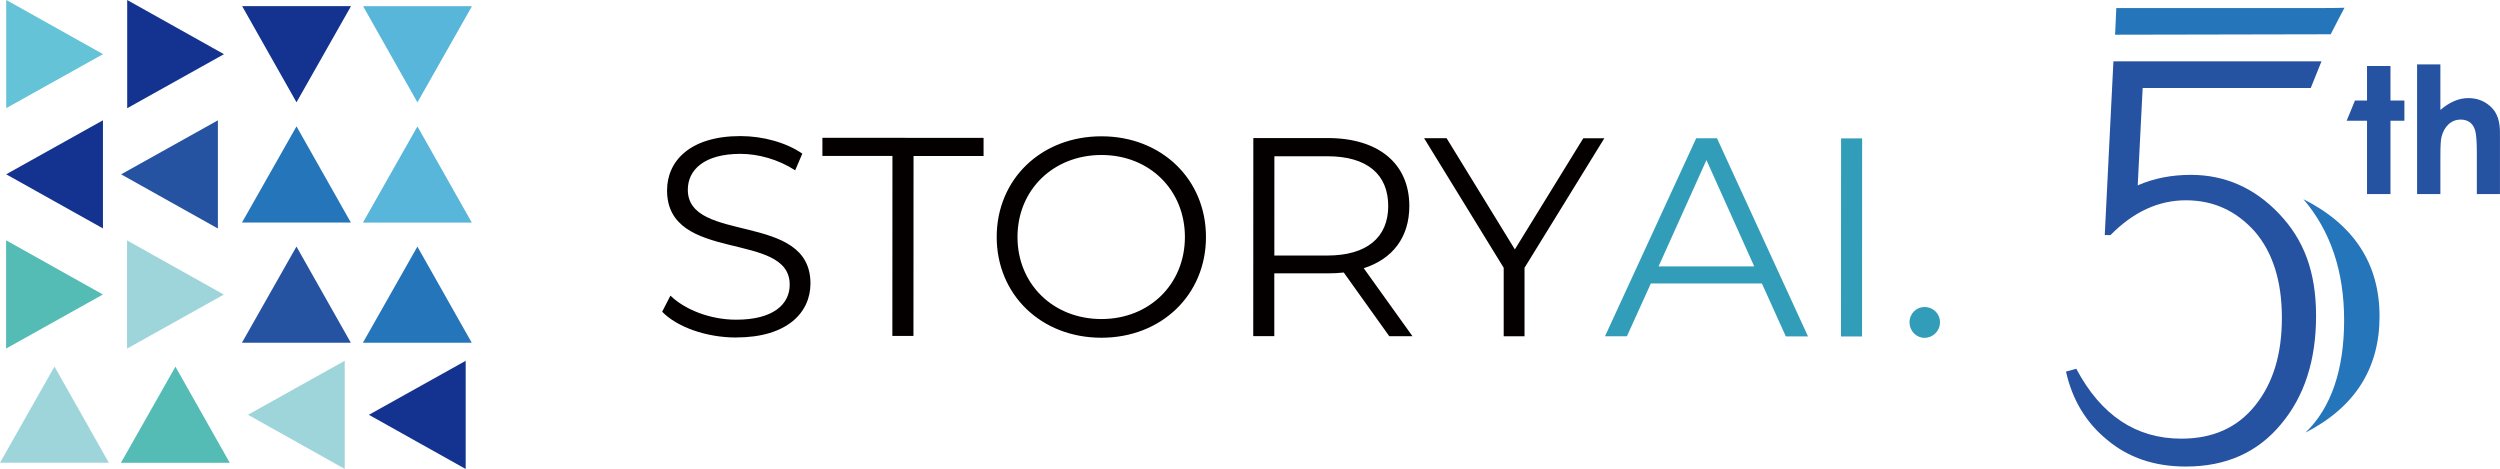<?xml version="1.0" encoding="UTF-8"?>
<svg id="_レイヤー_2" data-name="レイヤー 2" xmlns="http://www.w3.org/2000/svg" viewBox="0 0 571.16 107.14">
  <defs>
    <style>
      .cls-1 {
        fill: #9ed5db;
      }

      .cls-2 {
        fill: #64c3d7;
      }

      .cls-3 {
        fill: #57b6da;
      }

      .cls-4 {
        fill: #319db8;
      }

      .cls-5 {
        fill: #14328f;
      }

      .cls-6 {
        fill: #2552a1;
      }

      .cls-7 {
        fill: #040000;
      }

      .cls-8 {
        fill: #2475b9;
      }

      .cls-9 {
        fill: #54bcb5;
      }
    </style>
  </defs>
  <g id="logo">
    <g>
      <g>
        <path class="cls-8" d="M532.48,7.83c.77-1.55,3.15-6.06,3.15-6.06-1.05.04-3.62.07-4.88.07h-47.25l-.28,6.09"/>
        <path class="cls-8" d="M526.23,45.49c6.21,7.26,9.32,16.49,9.32,27.69s-2.95,20.06-8.85,25.66c11.29-5.78,16.94-14.64,16.94-26.58s-5.8-20.92-17.41-26.76Z"/>
        <path class="cls-6" d="M520.67,48.81c-5.65-5.91-12.36-8.86-20.14-8.86-4.46,0-8.5.8-12.14,2.4l1.13-22.24h38.4l2.45-6.09h-47.53l-1.98,39.68h1.32c5.21-5.29,10.95-7.94,17.22-7.94s11.45,2.37,15.72,7.11c4.14,4.8,6.21,11.38,6.21,19.75s-2.04,14.98-6.12,20.03c-4.02,5.04-9.63,7.57-16.85,7.57-10.35,0-18.35-5.32-24-15.97l-2.35.65c1.44,6.46,4.58,11.66,9.41,15.6,4.83,4.06,10.82,6.09,17.98,6.09,9.16,0,16.41-3.23,21.74-9.69,5.33-6.34,8-14.58,8-24.73s-2.82-17.44-8.47-23.35Z"/>
      </g>
      <g>
        <path class="cls-6" d="M540.78,15.08h5.36v7.88h3.18v4.62h-3.18v16.76h-5.36v-16.76h-4.65l1.9-4.62h2.75v-7.88Z"/>
        <path class="cls-6" d="M552.22,14.71h5.32v10.41c1.05-.9,2.1-1.58,3.16-2.03,1.06-.45,2.13-.68,3.22-.68,2.12,0,3.91.73,5.36,2.2,1.25,1.27,1.87,3.14,1.87,5.6v14.13h-5.28v-9.37c0-2.48-.12-4.15-.35-5.03s-.64-1.53-1.21-1.97c-.57-.43-1.27-.65-2.11-.65-1.09,0-2.02.36-2.8,1.08-.78.72-1.32,1.7-1.62,2.95-.16.64-.24,2.11-.24,4.4v8.59h-5.32V14.71Z"/>
      </g>
      <g>
        <g>
          <path class="cls-2" d="M1.44,0l22.1,12.37L1.42,24.71V0Z"/>
          <path class="cls-5" d="M29.07.01l22.1,12.37-22.11,12.34V.01Z"/>
          <path class="cls-5" d="M80.19,1.41l-12.45,21.96L55.32,1.4h24.87Z"/>
          <path class="cls-3" d="M107.82,1.43l-12.45,21.96L82.95,1.41h24.87Z"/>
          <path class="cls-5" d="M23.51,52.18L1.41,39.82l22.11-12.34v24.71Z"/>
          <path class="cls-6" d="M49.77,52.2l-22.1-12.37,22.11-12.34v24.71Z"/>
          <path class="cls-8" d="M55.29,50.83l12.45-21.96,12.42,21.97h-24.87Z"/>
          <path class="cls-3" d="M82.92,50.84l12.45-21.96,12.42,21.97h-24.87Z"/>
          <path class="cls-9" d="M1.41,54.91l22.1,12.37L1.39,79.63v-24.71Z"/>
          <path class="cls-1" d="M29.04,54.93l22.1,12.37-22.11,12.34v-24.71Z"/>
          <path class="cls-6" d="M55.28,78.29l12.45-21.96,12.42,21.97h-24.87Z"/>
          <path class="cls-8" d="M82.91,78.3l12.45-21.96,12.42,21.97h-24.87Z"/>
          <path class="cls-1" d="M0,105.71l12.45-21.96,12.42,21.97H0Z"/>
          <path class="cls-9" d="M27.63,105.73l12.45-21.96,12.42,21.97h-24.87Z"/>
          <path class="cls-1" d="M78.75,107.13l-22.1-12.37,22.11-12.34v24.71Z"/>
          <path class="cls-5" d="M106.38,107.14l-22.1-12.37,22.11-12.34v24.71Z"/>
        </g>
        <path class="cls-7" d="M168.19,77.11c-6.83,0-13.53-2.4-16.91-5.89l1.89-3.68c3.25,3.17,9.04,5.5,15.02,5.5,8.52,0,12.23-3.55,12.23-8.01,0-12.41-28.03-4.8-28.02-21.54,0-6.66,5.21-12.41,16.79-12.4,5.14,0,10.47,1.49,14.11,4.01l-1.63,3.81c-3.9-2.52-8.45-3.75-12.49-3.76-8.33,0-12.04,3.68-12.04,8.2,0,12.41,28.03,4.93,28.02,21.41,0,6.66-5.34,12.34-16.98,12.34ZM203.87,76.74l.02-41.11h-16s0-4.15,0-4.15l36.82.02v4.14s-16,0-16,0l-.02,41.11h-4.81ZM251.64,77.16c-13.79,0-23.93-9.84-23.93-23.02,0-13.19,10.16-23.01,23.95-23,13.66,0,23.87,9.77,23.86,23.02,0,13.25-10.23,23-23.89,23ZM251.64,72.89c10.93,0,19.06-7.94,19.07-18.73,0-10.79-8.12-18.75-19.05-18.75-10.99,0-19.19,7.94-19.2,18.73,0,10.79,8.19,18.75,19.18,18.75ZM322.67,76.81h-5.27s-10.4-14.55-10.4-14.55c-1.17.13-2.34.19-3.64.19h-12.23s0,14.34,0,14.34h-4.81s.02-45.25.02-45.25h17.04c11.58.02,18.6,5.84,18.6,15.53,0,7.11-3.78,12.08-10.41,14.21l11.12,15.52ZM303.23,58.38c9.11,0,13.92-4.19,13.93-11.3,0-7.24-4.81-11.38-13.91-11.38h-12.1s-.01,22.68-.01,22.68h12.1ZM366.53,31.59l-18.23,29.59v15.64s-4.76,0-4.76,0v-15.64s-18.19-29.61-18.19-29.61h5.14s15.6,25.41,15.6,25.41l15.63-25.39h4.81Z"/>
        <path class="cls-4" d="M407.99,76.85l-5.46-12.09h-25.37s-5.47,12.07-5.47,12.07h-5.01s20.84-45.24,20.84-45.24h4.75s20.79,45.26,20.79,45.26h-5.07ZM378.92,60.87h21.86s-10.92-24.3-10.92-24.3l-10.94,24.3ZM420.6,76.86l.02-45.24h4.81s-.02,45.25-.02,45.25h-4.81ZM439.71,77.19c-1.89,0-3.45-1.55-3.45-3.56,0-2,1.56-3.49,3.45-3.49,1.89,0,3.51,1.49,3.51,3.49,0,2-1.63,3.55-3.51,3.55Z"/>
      </g>
    </g>
  </g>
</svg>